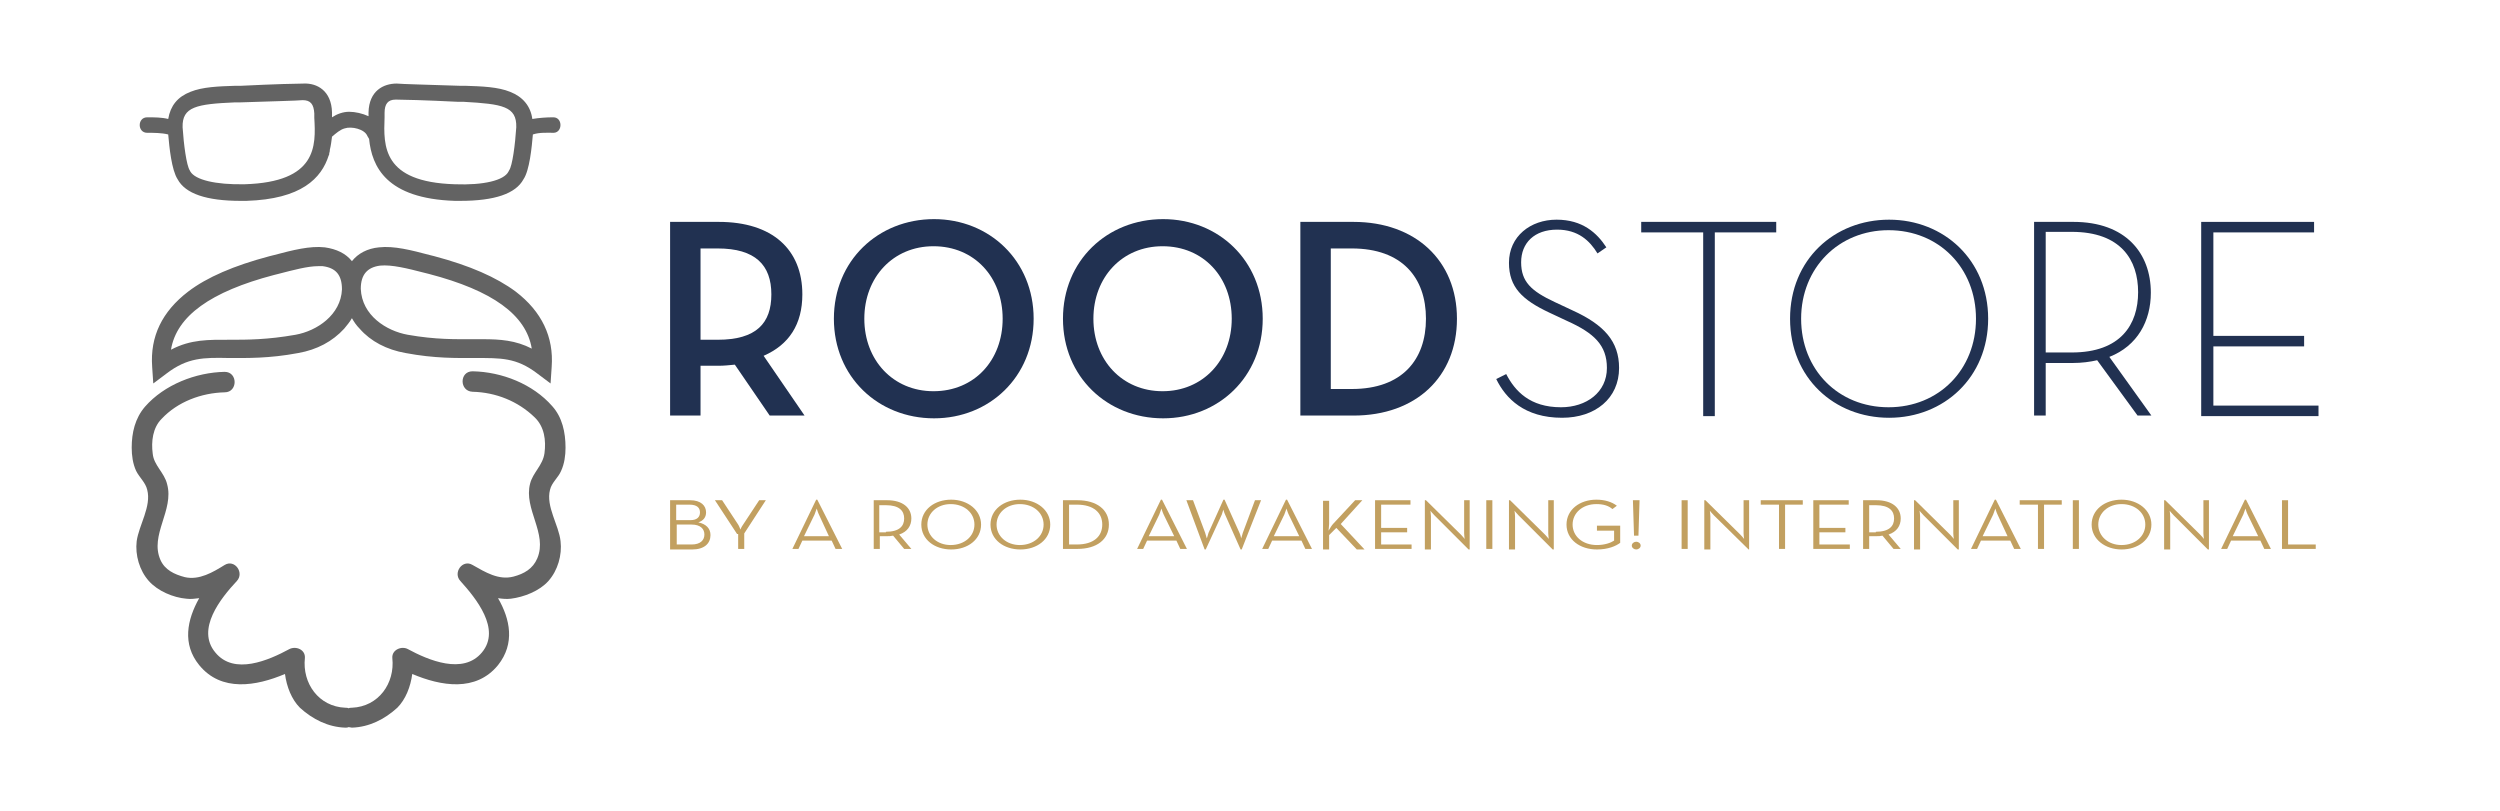 <?xml version="1.0" encoding="utf-8"?>
<!-- Generator: Adobe Illustrator 27.5.0, SVG Export Plug-In . SVG Version: 6.00 Build 0)  -->
<svg version="1.1" id="Layer_1" xmlns="http://www.w3.org/2000/svg" xmlns:xlink="http://www.w3.org/1999/xlink" x="0px" y="0px"
	 width="451.8px" height="146.6px" viewBox="0 0 451.8 146.6" enable-background="new 0 0 451.8 146.6" xml:space="preserve">
<g>
	<defs>
		<rect id="SVGID_1_" x="19.4" y="14.9" width="412.9" height="116.8"/>
	</defs>
	<clipPath id="SVGID_00000157278190273959045850000017444807620953062311_">
		<use xlink:href="#SVGID_1_"  overflow="visible"/>
	</clipPath>
	<g clip-path="url(#SVGID_00000157278190273959045850000017444807620953062311_)">
		<path fill="#636363" d="M93.2,52.7c-3.5-2.6-8.3-4.7-14.7-6.4l-0.8-0.2c-3.4-0.9-6.5-1.7-9.2-1.4c-2.1,0.2-3.8,1.1-4.9,2.5
			c-1.1-1.4-2.8-2.2-4.9-2.5c-2.7-0.3-5.8,0.5-9.2,1.4l-0.8,0.2C42.3,48,37.4,50.1,34,52.7c-4.7,3.6-6.9,8.1-6.5,13.6l0.2,3l2.4-1.8
			c3.8-2.9,6.7-2.9,11.3-2.8c3.2,0,7.2,0.1,12.5-0.9c3.4-0.6,6.2-2.1,8.3-4.4c0.5-0.6,1-1.2,1.4-1.9c0.4,0.7,0.8,1.3,1.4,1.9
			c2,2.3,4.9,3.8,8.3,4.4c5.3,1,9.3,0.9,12.5,0.9c4.7,0,7.5-0.1,11.3,2.8l2.4,1.8l0.2-3C100.1,60.9,97.9,56.3,93.2,52.7z M53.4,60.5
			L53.4,60.5c-5.1,0.9-8.7,0.9-11.9,0.9c-3.8,0-7-0.1-10.6,1.8c1-6.1,7.2-10.5,18.6-13.5l0.8-0.2c2.7-0.7,5.3-1.4,7.2-1.4
			c0.3,0,0.5,0,0.8,0c2.4,0.3,3.5,1.6,3.5,4.2C61.6,56.9,57.3,59.8,53.4,60.5z M87.2,61.3c-0.5,0-1,0-1.6,0c-3.2,0-6.8,0.1-11.9-0.8
			l0,0c-3.9-0.7-8.3-3.5-8.5-8.3c0-2.6,1.2-3.9,3.5-4.2c2.1-0.2,4.9,0.5,8,1.3l0.8,0.2c11.5,3,17.6,7.4,18.6,13.5
			C93.2,61.5,90.4,61.3,87.2,61.3z"/>
		<path fill="#636363" d="M99.8,73.4c-3.5-4-9.1-6.2-14.4-6.3c-2.4,0-2.4,3.6,0,3.7c4.2,0.1,8.2,1.7,11.2,4.6
			c1.8,1.7,2.1,4.2,1.8,6.5c-0.3,2.2-2.1,3.5-2.6,5.5c-1.2,4.6,3.2,9,1.3,13.5c-0.8,1.9-2.4,2.8-4.3,3.3c-2.7,0.7-5.1-0.8-7.4-2.1
			c-1.8-1.1-3.6,1.4-2.2,2.9c2.8,3.1,7.4,8.7,3.9,12.9c-3.4,4.1-9.7,1.4-13.4-0.6c-1.1-0.6-2.9,0.1-2.8,1.6c0.5,4.6-2.5,8.8-7.3,9
			c-0.2,0-0.4,0-0.6,0.1c-0.2-0.1-0.4-0.1-0.6-0.1c-4.8-0.2-7.8-4.4-7.3-9c0.1-1.5-1.6-2.2-2.8-1.6c-3.7,2-10,4.8-13.4,0.6
			c-3.5-4.2,1-9.8,3.9-12.9c1.4-1.5-0.4-4-2.2-2.9c-2.1,1.3-4.6,2.8-7.2,2.2c-1.9-0.5-3.6-1.3-4.4-3.1c-2-4.5,2.5-9,1.2-13.7
			c-0.5-2.1-2.4-3.4-2.6-5.5c-0.3-2.2,0-4.7,1.6-6.3c2.9-3.1,7.2-4.7,11.4-4.8c2.4,0,2.4-3.7,0-3.7c-5.2,0.1-10.9,2.3-14.4,6.3
			c-1.8,2.1-2.4,4.7-2.4,7.4c0,1.4,0.2,2.9,0.8,4.2c0.6,1.2,1.7,2.1,2,3.4c0.8,3-1.5,6.4-1.9,9.3c-0.3,2.5,0.5,5.3,2.2,7.2
			c1.6,1.8,4.4,3,6.8,3.2c0.8,0.1,1.5,0,2.3-0.1c-2.2,3.9-3.1,8.3,0,12.1c4,4.9,10.3,3.8,15.5,1.6c0.3,2.3,1.2,4.6,2.7,6.1
			c2.3,2.1,5.1,3.5,8.2,3.6c0.2,0,0.4,0,0.6-0.1c0.2,0,0.4,0.1,0.6,0.1c3.1-0.1,5.9-1.5,8.2-3.6c1.5-1.5,2.4-3.8,2.7-6.1
			c5.2,2.2,11.5,3.3,15.5-1.6c3.1-3.9,2.2-8.3,0-12.1c0.7,0.1,1.5,0.2,2.3,0.1c2.4-0.3,5.2-1.4,6.8-3.2c1.7-1.9,2.5-4.7,2.2-7.2
			c-0.3-2.9-2.7-6.3-1.9-9.3c0.3-1.3,1.5-2.2,2-3.4c0.6-1.3,0.8-2.8,0.8-4.2C102.2,78.1,101.6,75.4,99.8,73.4z"/>
		<path fill="#636363" d="M100,21.2c-1.3,0-2.6,0.1-3.8,0.3c-0.3-2.3-1.7-4-4-4.9c-2.2-0.9-5.1-1-8.2-1.1l-1,0
			c-6-0.2-10.3-0.3-11.3-0.4c-2.4,0-5,1.3-5.1,5.2c0,0.2,0,0.4,0,0.7c-1.1-0.5-2.4-0.8-3.5-0.8c-1.1,0-2.2,0.4-3.1,1
			c0,0,0-0.1,0-0.1c0-0.3,0-0.5,0-0.8c-0.1-3.9-2.7-5.3-5.1-5.2c-1,0-5.3,0.1-11.3,0.4l-1,0c-3.1,0.1-6,0.2-8.2,1.1
			c-2.3,0.9-3.6,2.5-4,4.9c-1.2-0.3-2.5-0.3-3.8-0.3c-1.8,0-1.8,2.8,0,2.8c1.2,0,2.6,0,3.8,0.3c0.2,2.3,0.6,6.4,1.7,8.1
			c1.4,2.6,5.2,3.9,11.4,3.9c0.3,0,0.7,0,1,0c10-0.3,13.6-4.1,14.9-8.2c0.1-0.1,0.1-0.3,0.1-0.4c0-0.1,0.1-0.3,0.1-0.4
			c0,0,0-0.1,0-0.2c0.2-0.8,0.3-1.6,0.4-2.4c0.7-0.6,1.5-1.3,2.3-1.5c1.2-0.4,3.6,0.1,4.1,1.4c0.1,0.2,0.2,0.3,0.3,0.5
			c0.5,5,3.1,10.8,15.5,11.2c0.3,0,0.7,0,1,0c6.2,0,10-1.3,11.4-3.9c1.1-1.6,1.5-5.8,1.7-8.1c1.2-0.4,2.6-0.3,3.8-0.3
			C101.7,23.9,101.7,21.2,100,21.2z M44.2,33.3c-5.3,0.1-8.9-0.8-9.8-2.3l-0.1-0.2c-0.6-0.9-1.1-4.7-1.3-7.8
			c-0.1-3.7,2.5-4.2,9.5-4.5l1,0c5.9-0.2,10.2-0.3,11.2-0.4c1.4,0,2,0.7,2.1,2.4c0,0.3,0,0.5,0,0.8C57.1,26.4,57.3,32.9,44.2,33.3z
			 M93.3,23c-0.2,3.1-0.7,7-1.3,7.8l-0.1,0.2c-0.8,1.6-4.5,2.5-9.7,2.3c-13.1-0.4-12.9-6.9-12.7-12.1c0-0.3,0-0.5,0-0.8
			c0-1.6,0.6-2.4,2-2.4c0,0,0,0,0.1,0c1,0,5.3,0.1,11.2,0.4l1,0C90.8,18.8,93.4,19.2,93.3,23z"/>
	</g>
	<g clip-path="url(#SVGID_00000157278190273959045850000017444807620953062311_)">
		<path fill="#213151" d="M145.4,75.1h-6.3l-6.3-9.2c-1,0.1-2,0.2-2.9,0.2h-3.3v9h-5.5v-35h8.8c9.7,0,15.1,5,15.1,13.1
			c0,5.4-2.4,9.1-7,11.1L145.4,75.1z M129.7,61.4c7,0,9.7-3,9.7-8.2c0-5.3-2.9-8.3-9.7-8.3h-3.1v16.5H129.7z"/>
		<path fill="#213151" d="M150.7,57.6c0-10.5,8-18,18.1-18c10,0,18,7.5,18,18s-8,18-18,18C158.7,75.6,150.7,68.1,150.7,57.6z
			 M181.2,57.6c0-7.5-5.1-13.1-12.5-13.1c-7.3,0-12.5,5.6-12.5,13.1s5.2,13.1,12.5,13.1C176.1,70.7,181.2,65.1,181.2,57.6z"/>
		<path fill="#213151" d="M192.1,57.6c0-10.5,8-18,18.1-18c10,0,18,7.5,18,18s-8,18-18,18C200.1,75.6,192.1,68.1,192.1,57.6z
			 M222.6,57.6c0-7.5-5.1-13.1-12.5-13.1c-7.3,0-12.5,5.6-12.5,13.1s5.2,13.1,12.5,13.1C217.4,70.7,222.6,65.1,222.6,57.6z"/>
		<path fill="#213151" d="M235,40.1h9.6c11.2,0,18.7,7,18.7,17.5s-7.4,17.5-18.7,17.5H235V40.1z M244.3,70.3
			c9.1,0,13.4-5.3,13.4-12.7s-4.3-12.7-13.4-12.7h-3.8v25.4H244.3z"/>
		<path fill="#213151" d="M270.4,68.5l1.8-0.9c1.6,3.1,4.3,6,9.9,6c4.6,0,8.3-2.7,8.3-7.1c0-4.1-2.3-6.3-7.2-8.5l-3.2-1.5
			c-4.9-2.3-7.3-4.6-7.3-9c0-4.8,3.9-7.8,8.6-7.8c4.7,0,7.3,2.4,9,5l-1.6,1.1c-1.4-2.3-3.5-4.3-7.3-4.3c-4.1,0-6.5,2.4-6.5,5.9
			c0,3.5,1.8,5.2,6.1,7.2l3.2,1.5c5.7,2.6,8.4,5.6,8.4,10.4c0,5.5-4.3,9-10.3,9C275.5,75.5,272.1,72,270.4,68.5z"/>
		<path fill="#213151" d="M307.7,42h-11.1v-1.9h24.4V42h-11.1v33.2h-2.1V42z"/>
		<path fill="#213151" d="M323.5,57.6c0-10.7,8-17.9,17.9-17.9c9.9,0,17.9,7.3,17.9,17.9s-8,17.9-17.9,17.9
			C331.5,75.5,323.5,68.3,323.5,57.6z M357.1,57.6c0-9.2-6.7-16-15.8-16c-9,0-15.8,6.8-15.8,16s6.7,16,15.8,16
			C350.4,73.6,357.1,66.8,357.1,57.6z"/>
		<path fill="#213151" d="M388.8,75.1h-2.5l-7.3-10c-1.3,0.3-2.8,0.5-4.4,0.5h-4.9v9.5h-2.1v-35h7.1c9.5,0,14,5.7,14,12.8
			c0,5.1-2.4,9.6-7.5,11.6L388.8,75.1z M374.4,63.7c8.9,0,12-5.1,12-10.9c0-5.8-3.1-10.9-12-10.9h-4.7v21.8H374.4z"/>
		<path fill="#213151" d="M397.8,40.1h20.4V42H400v18.7h16.4v1.9H400v10.7h19v1.9h-21.2V40.1z"/>
	</g>
	<g clip-path="url(#SVGID_00000157278190273959045850000017444807620953062311_)">
		<path fill="#C2A060" d="M121.1,90.4h3.6c2,0,2.9,1,2.9,2.2c0,0.9-0.5,1.5-1.4,1.8c1.4,0.3,2.2,1.1,2.2,2.3c0,1.5-1.1,2.6-3.3,2.6
			h-4V90.4z M124.8,94c1.2,0,1.7-0.6,1.7-1.4s-0.5-1.4-1.9-1.4h-2.4V94H124.8z M125,98.4c1.6,0,2.3-0.8,2.3-1.8c0-1-0.7-1.8-2.3-1.8
			h-2.7v3.6H125z"/>
		<path fill="#C2A060" d="M133.2,96.5l-4-6.1h1.3l2.9,4.4c0.2,0.3,0.4,0.9,0.4,0.9s0.2-0.5,0.5-0.9l2.9-4.4h1.2l-3.9,6v2.8h-1.1
			V96.5z"/>
		<path fill="#C2A060" d="M147.5,90.3h0.2l4.5,8.9h-1.2l-0.7-1.5h-5.3l-0.7,1.5h-1.1L147.5,90.3z M149.8,96.9L148,93
			c-0.2-0.4-0.4-1.1-0.4-1.1s-0.2,0.6-0.4,1.1l-1.9,3.9H149.8z"/>
		<path fill="#C2A060" d="M164.7,99.2h-1.3l-2-2.4c-0.4,0.1-0.7,0.1-1.1,0.1h-1.3v2.3h-1.1v-8.8h2.4c2.9,0,4.4,1.4,4.4,3.3
			c0,1.3-0.7,2.4-2.2,2.9L164.7,99.2z M160.1,96.1c2.4,0,3.3-1,3.3-2.4c0-1.4-0.9-2.4-3.3-2.4h-1.2v4.9H160.1z"/>
		<path fill="#C2A060" d="M166.5,94.8c0-2.7,2.4-4.5,5.4-4.5c3,0,5.4,1.9,5.4,4.5c0,2.7-2.4,4.5-5.4,4.5
			C168.9,99.3,166.5,97.5,166.5,94.8z M176.1,94.8c0-2.1-1.8-3.7-4.3-3.7c-2.4,0-4.2,1.6-4.2,3.7c0,2.1,1.8,3.7,4.2,3.7
			C174.3,98.5,176.1,96.9,176.1,94.8z"/>
		<path fill="#C2A060" d="M179,94.8c0-2.7,2.4-4.5,5.4-4.5c3,0,5.4,1.9,5.4,4.5c0,2.7-2.4,4.5-5.4,4.5C181.4,99.3,179,97.5,179,94.8
			z M188.6,94.8c0-2.1-1.8-3.7-4.3-3.7c-2.4,0-4.2,1.6-4.2,3.7c0,2.1,1.8,3.7,4.2,3.7C186.8,98.5,188.6,96.9,188.6,94.8z"/>
		<path fill="#C2A060" d="M192.1,90.4h2.6c3.5,0,5.7,1.7,5.7,4.4c0,2.7-2.2,4.4-5.7,4.4h-2.6V90.4z M194.6,98.4
			c3.1,0,4.6-1.5,4.6-3.6c0-2.1-1.5-3.6-4.6-3.6h-1.4v7.2H194.6z"/>
		<path fill="#C2A060" d="M209.8,90.3h0.2l4.5,8.9h-1.2l-0.7-1.5h-5.3l-0.7,1.5h-1.1L209.8,90.3z M212.2,96.9l-1.9-3.9
			c-0.2-0.4-0.4-1.1-0.4-1.1s-0.2,0.6-0.4,1.1l-1.9,3.9H212.2z"/>
		<path fill="#C2A060" d="M214.4,90.4h1.2l2.2,5.9c0.1,0.4,0.3,1,0.3,1s0.2-0.6,0.3-1l2.7-6h0.2l2.7,6c0.2,0.4,0.3,1,0.3,1
			s0.2-0.6,0.3-1l2.2-5.9h1.1l-3.5,8.9h-0.2l-2.8-6.3c-0.2-0.4-0.3-0.9-0.3-0.9s-0.2,0.5-0.3,0.9l-2.9,6.3h-0.2L214.4,90.4z"/>
		<path fill="#C2A060" d="M232.4,90.3h0.2l4.5,8.9h-1.2l-0.7-1.5h-5.3l-0.7,1.5h-1.1L232.4,90.3z M234.8,96.9l-1.9-3.9
			c-0.2-0.4-0.4-1.1-0.4-1.1s-0.2,0.6-0.4,1.1l-1.9,3.9H234.8z"/>
		<path fill="#C2A060" d="M240.9,94.7l4-4.3h1.3l-3.9,4.3l4.3,4.6h-1.4l-3.7-3.9l-1.3,1.3v2.6h-1.1v-8.8h1.1v4.2
			c0,0.4-0.1,0.9-0.1,1.2C240.4,95.4,240.7,94.9,240.9,94.7z"/>
		<path fill="#C2A060" d="M248.5,90.4h6.4v0.8h-5.3v4.2h4.7v0.8h-4.7v2.2h5.5v0.8h-6.6V90.4z"/>
		<path fill="#C2A060" d="M259.2,93.1c-0.3-0.3-0.7-0.8-0.7-0.8s0.1,0.6,0.1,1v6h-1.1v-8.9h0.2l6.3,6.2c0.3,0.3,0.7,0.8,0.7,0.8
			s-0.1-0.6-0.1-1v-6h1v8.9h-0.2L259.2,93.1z"/>
		<path fill="#C2A060" d="M268.6,90.4h1.1v8.8h-1.1V90.4z"/>
		<path fill="#C2A060" d="M274.4,93.1c-0.3-0.3-0.7-0.8-0.7-0.8s0.1,0.6,0.1,1v6h-1.1v-8.9h0.2l6.3,6.2c0.3,0.3,0.7,0.8,0.7,0.8
			s-0.1-0.6-0.1-1v-6h1v8.9h-0.2L274.4,93.1z"/>
		<path fill="#C2A060" d="M283.1,94.8c0-2.7,2.4-4.5,5.4-4.5c1.5,0,2.8,0.4,3.7,1.1l-0.8,0.6c-0.7-0.6-1.6-0.9-2.9-0.9
			c-2.5,0-4.3,1.6-4.3,3.7c0,2.1,1.8,3.7,4.4,3.7c1.4,0,2.5-0.4,3.1-0.8v-1.8h-3.1V95h4.2v3.1c-0.8,0.6-2.2,1.2-4.2,1.2
			C285.5,99.3,283.1,97.5,283.1,94.8z"/>
		<path fill="#C2A060" d="M294.9,98.6c0-0.4,0.4-0.7,0.8-0.7c0.4,0,0.8,0.3,0.8,0.7c0,0.4-0.4,0.7-0.8,0.7
			C295.3,99.3,294.9,99,294.9,98.6z M295.1,90.4h1.2l-0.2,6.4h-0.8L295.1,90.4z"/>
		<path fill="#C2A060" d="M303.9,90.4h1.1v8.8h-1.1V90.4z"/>
		<path fill="#C2A060" d="M309.7,93.1c-0.3-0.3-0.7-0.8-0.7-0.8s0.1,0.6,0.1,1v6H308v-8.9h0.2l6.3,6.2c0.3,0.3,0.7,0.8,0.7,0.8
			s-0.1-0.6-0.1-1v-6h1v8.9H316L309.7,93.1z"/>
		<path fill="#C2A060" d="M321.4,91.2h-3.2v-0.8h7.6v0.8h-3.2v8h-1.1V91.2z"/>
		<path fill="#C2A060" d="M327.7,90.4h6.4v0.8h-5.3v4.2h4.7v0.8h-4.7v2.2h5.5v0.8h-6.6V90.4z"/>
		<path fill="#C2A060" d="M343.5,99.2h-1.3l-2-2.4c-0.4,0.1-0.7,0.1-1.1,0.1h-1.3v2.3h-1.1v-8.8h2.4c2.9,0,4.4,1.4,4.4,3.3
			c0,1.3-0.7,2.4-2.2,2.9L343.5,99.2z M339,96.1c2.4,0,3.3-1,3.3-2.4c0-1.4-0.9-2.4-3.3-2.4h-1.2v4.9H339z"/>
		<path fill="#C2A060" d="M347.6,93.1c-0.3-0.3-0.7-0.8-0.7-0.8s0.1,0.6,0.1,1v6h-1.1v-8.9h0.2l6.3,6.2c0.3,0.3,0.7,0.8,0.7,0.8
			s-0.1-0.6-0.1-1v-6h1v8.9h-0.2L347.6,93.1z"/>
		<path fill="#C2A060" d="M360.5,90.3h0.2l4.5,8.9h-1.2l-0.7-1.5h-5.3l-0.7,1.5h-1.1L360.5,90.3z M362.8,96.9L361,93
			c-0.2-0.4-0.4-1.1-0.4-1.1s-0.2,0.6-0.4,1.1l-1.9,3.9H362.8z"/>
		<path fill="#C2A060" d="M368.2,91.2H365v-0.8h7.6v0.8h-3.2v8h-1.1V91.2z"/>
		<path fill="#C2A060" d="M374.6,90.4h1.1v8.8h-1.1V90.4z"/>
		<path fill="#C2A060" d="M378,94.8c0-2.7,2.4-4.5,5.4-4.5c3,0,5.4,1.9,5.4,4.5c0,2.7-2.4,4.5-5.4,4.5C380.5,99.3,378,97.5,378,94.8
			z M387.7,94.8c0-2.1-1.8-3.7-4.3-3.7c-2.4,0-4.2,1.6-4.2,3.7c0,2.1,1.8,3.7,4.2,3.7C385.9,98.5,387.7,96.9,387.7,94.8z"/>
		<path fill="#C2A060" d="M392.8,93.1c-0.3-0.3-0.7-0.8-0.7-0.8s0.1,0.6,0.1,1v6h-1.1v-8.9h0.2l6.3,6.2c0.3,0.3,0.7,0.8,0.7,0.8
			s-0.1-0.6-0.1-1v-6h1v8.9h-0.2L392.8,93.1z"/>
		<path fill="#C2A060" d="M405.7,90.3h0.2l4.5,8.9h-1.2l-0.7-1.5h-5.3l-0.7,1.5h-1.1L405.7,90.3z M408.1,96.9l-1.9-3.9
			c-0.2-0.4-0.4-1.1-0.4-1.1s-0.2,0.6-0.4,1.1l-1.9,3.9H408.1z"/>
		<path fill="#C2A060" d="M412.4,90.4h1.1v8h5v0.8h-6.1V90.4z"/>
	</g>
</g>
</svg>
